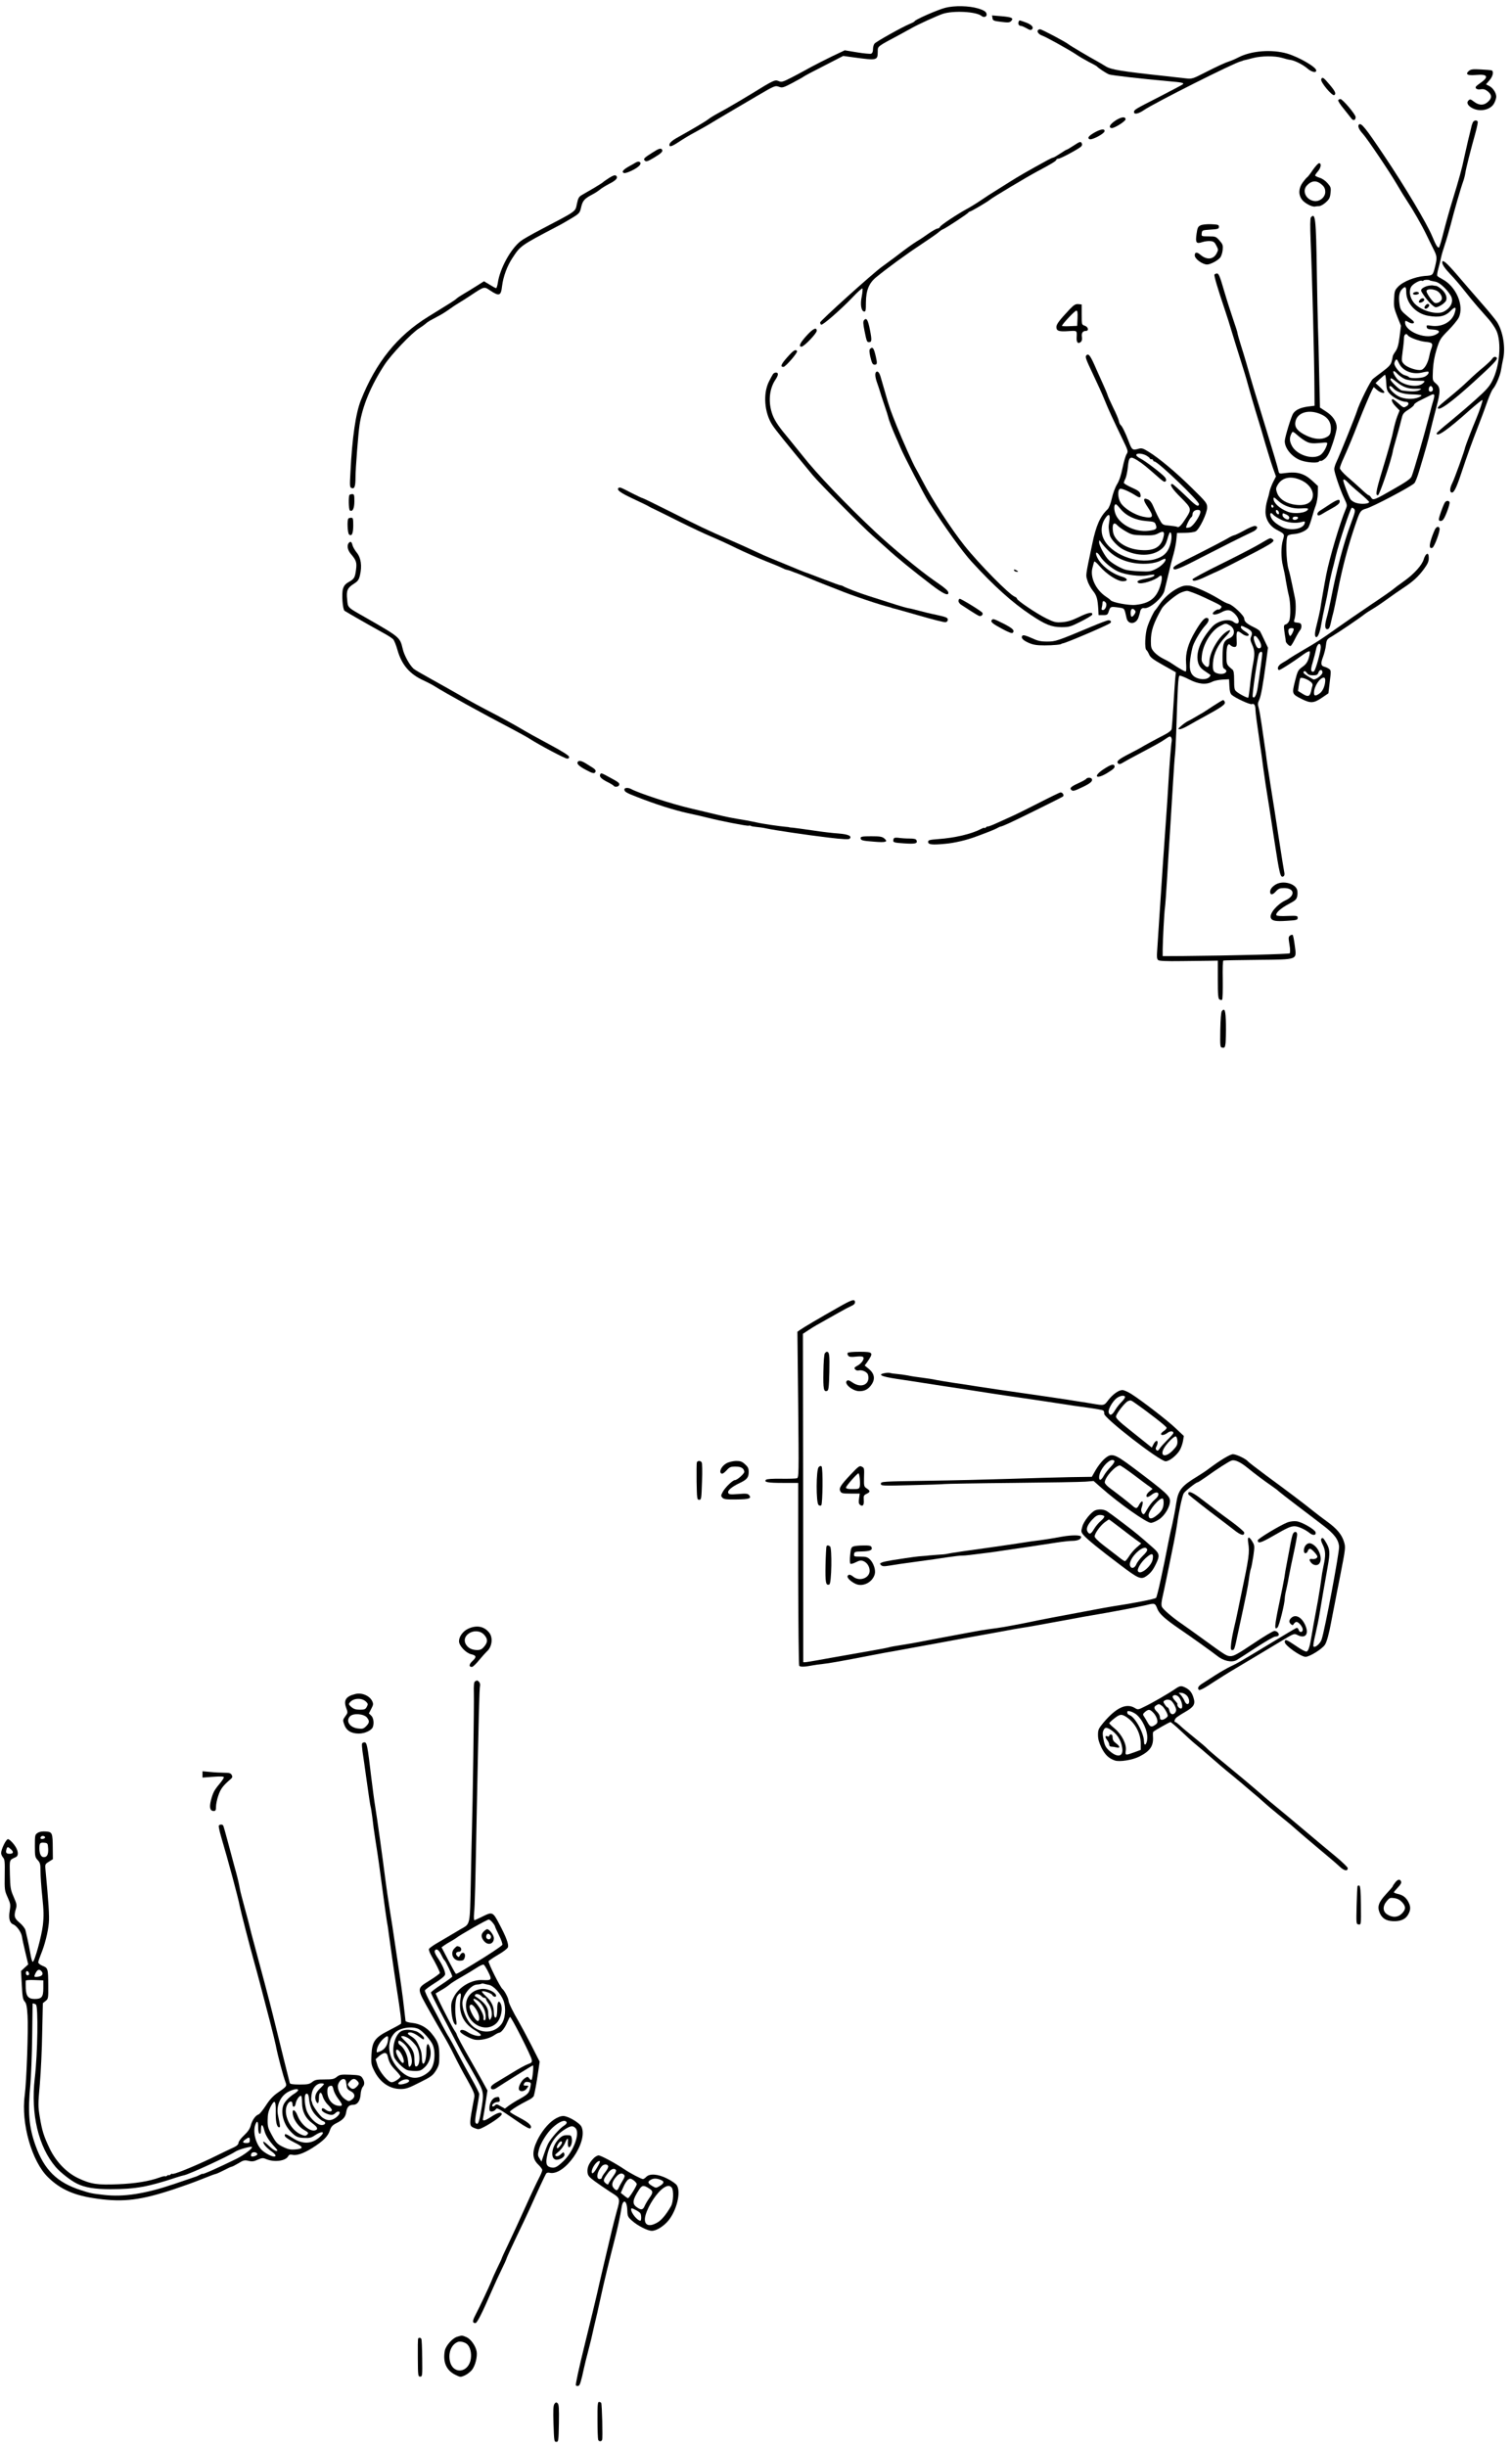 <?xml version="1.0" standalone="no"?>
<!DOCTYPE svg PUBLIC "-//W3C//DTD SVG 20010904//EN"
 "http://www.w3.org/TR/2001/REC-SVG-20010904/DTD/svg10.dtd">
<svg version="1.0" xmlns="http://www.w3.org/2000/svg"
 width="1344pt" height="2174pt" viewBox="0 0 1344 2174"
 preserveAspectRatio="xMidYMid meet">
<g transform="translate(0,2174) scale(0.1,-0.1)"
fill="#000000" stroke="none">
<path d="M8403 21671 c-67 -17 -273 -107 -273 -120 0 -3 -20 -14 -45 -24 -67
-28 -298 -157 -312 -175 -7 -9 -13 -31 -13 -49 0 -22 -6 -36 -17 -40 -9 -3
-65 2 -125 12 l-109 18 -112 -53 c-62 -30 -146 -73 -187 -95 -41 -23 -117 -64
-167 -90 -86 -44 -95 -47 -123 -35 -32 13 -42 9 -235 -110 -57 -35 -187 -112
-230 -136 -11 -6 -47 -26 -80 -44 -33 -18 -69 -41 -80 -50 -17 -15 -139 -87
-270 -160 -51 -28 -75 -50 -75 -67 0 -22 22 -15 90 30 36 24 101 63 145 86 44
24 112 62 150 86 58 35 182 108 395 233 155 91 160 93 194 81 30 -11 39 -8
121 35 50 26 95 52 101 57 6 5 87 48 180 95 l169 87 95 -13 c206 -28 211 -27
212 49 1 52 -11 43 195 153 48 26 99 54 113 62 51 29 217 105 270 123 95 31
300 20 345 -19 17 -15 45 -9 45 11 0 25 -18 38 -76 56 -81 24 -208 27 -291 6z"/>
<path d="M8822 21579 c3 -22 10 -25 76 -33 63 -8 76 -7 90 7 25 26 6 35 -86
43 l-84 7 4 -24z"/>
<path d="M9054 21545 c-7 -18 3 -35 21 -35 8 0 30 -10 50 -21 28 -17 39 -19
48 -10 19 19 -4 44 -59 63 -59 21 -53 21 -60 3z"/>
<path d="M9225 21470 c-9 -14 11 -37 38 -46 31 -10 233 -122 297 -164 30 -21
84 -52 120 -71 36 -18 67 -35 70 -39 16 -17 84 -62 108 -71 26 -9 288 -39 522
-60 127 -11 148 -15 134 -28 -5 -5 -99 -54 -209 -111 -216 -110 -225 -115
-225 -136 0 -23 39 -16 87 17 91 63 807 423 863 434 8 2 15 4 15 5 0 1 7 3 15
5 8 1 43 10 76 19 77 20 195 21 260 2 27 -8 60 -17 74 -18 40 -6 113 -43 152
-77 37 -32 78 -41 78 -17 0 30 -154 119 -258 150 -136 39 -315 26 -430 -32
-31 -16 -68 -32 -82 -36 -38 -12 -104 -42 -224 -103 -101 -52 -112 -55 -160
-50 -28 3 -116 13 -196 22 -381 41 -473 56 -520 85 -25 16 -61 36 -80 47 -61
33 -234 135 -250 148 -26 22 -240 135 -255 135 -8 0 -17 -5 -20 -10z"/>
<path d="M13058 21111 c-37 -31 -14 -44 61 -37 108 10 120 -18 32 -77 -33 -23
-39 -32 -31 -42 7 -9 23 -12 43 -8 23 3 39 -1 58 -16 40 -31 43 -59 9 -92 -37
-37 -81 -38 -127 -3 -31 24 -37 25 -50 11 -21 -20 -4 -50 41 -71 70 -33 161
-9 189 50 10 19 17 44 17 55 0 33 -29 78 -61 94 l-30 16 30 35 c32 35 41 82
19 89 -7 2 -50 6 -96 8 -68 4 -86 2 -104 -12z"/>
<path d="M11744 21035 c-9 -23 98 -151 116 -140 19 12 9 34 -42 94 -54 64 -65
71 -74 46z"/>
<path d="M11895 20850 c-3 -6 18 -39 47 -74 29 -36 60 -75 69 -87 17 -25 39
-19 39 11 0 23 -116 160 -135 160 -8 0 -17 -5 -20 -10z"/>
<path d="M9914 20668 c-49 -33 -63 -60 -34 -66 22 -4 125 60 125 78 0 27 -40
22 -91 -12z"/>
<path d="M13092 20653 c-5 -10 -12 -31 -15 -48 -4 -16 -16 -68 -28 -115 -11
-47 -26 -114 -34 -150 -17 -87 -47 -195 -101 -370 -25 -80 -61 -209 -81 -287
-19 -79 -39 -143 -43 -143 -13 0 -27 23 -59 100 -46 112 -243 443 -426 715
-169 252 -206 298 -226 278 -13 -13 1 -45 36 -83 39 -43 239 -340 300 -445 32
-55 75 -125 96 -156 50 -75 126 -207 168 -294 18 -39 47 -95 62 -126 32 -63
34 -78 18 -146 -22 -91 -20 -90 -96 -95 -85 -7 -191 -49 -235 -95 -30 -31 -33
-40 -36 -109 -4 -66 0 -84 28 -156 l33 -82 -12 -95 c-9 -73 -18 -105 -36 -132
-14 -19 -25 -39 -25 -45 0 -5 -5 -26 -10 -46 -8 -29 -26 -48 -78 -87 -37 -27
-77 -58 -89 -68 -22 -18 -123 -222 -141 -285 -12 -40 -154 -393 -182 -451 -11
-22 -20 -52 -20 -65 0 -31 55 -191 90 -263 25 -53 26 -59 13 -90 -52 -123
-144 -431 -174 -584 -13 -65 -47 -259 -54 -310 -4 -22 -16 -76 -27 -120 -21
-80 -24 -112 -13 -123 15 -15 37 32 49 109 8 46 23 122 34 169 11 47 25 117
31 155 6 39 20 106 31 150 12 44 28 107 35 140 28 115 124 408 140 423 3 3 12
-1 21 -9 13 -14 10 -27 -26 -125 -64 -170 -127 -406 -180 -679 -12 -60 -28
-132 -36 -159 -20 -70 -19 -106 4 -106 15 0 22 13 32 58 7 31 16 71 21 87 5
17 22 100 39 185 42 221 97 426 169 632 30 86 38 96 84 109 55 14 390 190 428
225 9 8 28 56 43 107 58 192 84 284 100 357 10 41 33 135 53 209 39 149 39
179 -6 216 -28 25 -28 25 -24 117 3 63 14 123 33 185 28 88 33 96 103 167 41
41 82 92 93 113 52 105 -23 280 -146 343 -21 11 -41 24 -44 29 -4 5 1 36 10
68 9 32 20 76 24 98 5 23 20 74 34 115 14 41 36 118 50 170 29 116 91 331 111
385 8 22 17 57 20 77 5 38 47 204 91 361 13 48 22 92 19 97 -10 16 -34 11 -43
-7z m-384 -1403 c2 -3 6 -4 52 -13 37 -7 98 -63 134 -121 31 -50 6 -110 -61
-145 -65 -33 -214 12 -268 83 -35 46 -43 104 -20 140 18 27 80 60 95 51 5 -3
11 -1 14 3 4 7 45 8 54 2z m-208 -105 c0 -99 87 -193 197 -211 95 -17 151 -4
197 44 42 42 54 37 37 -17 -24 -81 -114 -130 -210 -115 -39 6 -43 5 -39 -12 2
-15 13 -20 56 -22 64 -4 70 -25 15 -49 -91 -38 -263 35 -263 111 0 20 1 20 36
1 39 -20 59 -1 25 23 -13 10 -41 33 -64 53 -34 30 -41 44 -47 88 -9 67 -2 105
21 130 30 32 39 26 39 -24z m14 -384 c12 -19 100 -52 156 -58 65 -6 71 -14 50
-68 -5 -14 -12 -40 -15 -58 -12 -62 -42 -116 -71 -123 -37 -9 -125 20 -154 51
-23 25 -23 27 -12 114 7 48 12 102 12 120 0 30 21 44 34 22z m-76 -253 c34
-66 121 -99 207 -77 25 6 48 9 51 7 10 -10 -7 -33 -33 -45 -31 -15 -129 -17
-138 -4 -3 5 -18 12 -34 16 -29 6 -70 44 -90 83 -9 16 -9 27 -1 43 13 24 16
22 38 -23z m49 -135 c24 -10 65 -16 111 -16 73 0 73 0 53 -20 -46 -47 -184
-23 -235 40 -44 56 -41 91 4 43 16 -17 46 -38 67 -47z m-165 -33 c3 -60 7 -73
33 -100 33 -35 105 -70 141 -70 29 0 32 -25 5 -40 -27 -14 -24 -15 -78 32 -40
34 -49 38 -51 24 -2 -11 12 -34 33 -56 l36 -37 -20 -50 c-11 -28 -27 -86 -36
-129 -8 -44 -38 -151 -64 -239 -91 -298 -99 -335 -73 -335 15 0 121 316 134
397 0 5 12 46 25 93 24 83 36 127 55 203 7 30 19 44 58 68 28 17 50 37 50 44
0 7 26 25 58 40 31 15 70 34 85 42 37 20 44 11 29 -40 -7 -23 -26 -91 -41
-152 -45 -175 -132 -474 -153 -527 -8 -21 -46 -48 -157 -111 -175 -101 -186
-105 -203 -78 -7 12 -17 21 -22 21 -5 0 -37 26 -70 58 -34 31 -90 81 -124 110
-34 30 -62 62 -62 72 0 10 15 51 34 91 39 87 82 189 130 314 44 113 108 263
124 293 l13 23 30 -26 c36 -30 80 -36 58 -8 -8 9 -27 29 -43 43 l-29 26 39 37
c22 20 42 37 45 37 4 0 9 -31 11 -70z m91 7 c58 -46 102 -62 171 -61 57 1 58
0 31 -13 -24 -13 -76 -14 -154 -2 -19 3 -101 82 -101 97 0 18 8 15 53 -21z
m-32 -53 c29 -35 92 -57 171 -58 42 -1 80 -4 83 -8 3 -3 -9 -12 -27 -19 -48
-20 -126 -16 -175 9 -39 20 -83 64 -83 83 0 14 16 10 31 -7z m353 0 c8 -20 -1
-34 -20 -34 -8 0 -14 8 -14 18 0 33 23 44 34 16z m-753 -840 c13 -15 61 -58
107 -96 45 -38 82 -73 82 -78 0 -16 -65 -22 -108 -10 -26 6 -49 21 -59 36 -15
23 -63 149 -63 167 0 14 17 7 41 -19z"/>
<path d="M12691 19200 c-18 -4 -40 -15 -49 -23 -14 -14 -13 -19 3 -44 41 -64
98 -123 118 -123 26 0 85 39 92 62 10 29 -6 67 -41 98 -19 16 -41 30 -49 30
-7 0 -19 2 -27 4 -7 2 -28 0 -47 -4z m73 -40 c32 -12 59 -53 52 -78 -9 -27
-50 -44 -69 -29 -25 21 -67 83 -67 100 0 19 43 23 84 7z"/>
<path d="M12573 19143 c-24 -9 -13 -24 15 -21 15 2 26 8 25 13 -2 12 -23 16
-40 8z"/>
<path d="M12620 19075 c-7 -9 -10 -18 -7 -21 10 -10 47 7 47 22 0 19 -24 18
-40 -1z"/>
<path d="M12670 19025 c-19 -23 -1 -39 21 -19 10 9 16 21 13 25 -8 13 -20 11
-34 -6z"/>
<path d="M9728 20562 c-52 -30 -66 -49 -42 -59 22 -8 128 48 132 70 5 26 -34
21 -90 -11z"/>
<path d="M9541 20445 c-29 -19 -56 -35 -60 -35 -3 0 -30 -16 -58 -35 -29 -19
-56 -35 -61 -35 -5 0 -29 -11 -53 -24 -172 -94 -255 -142 -334 -192 -49 -31
-109 -68 -132 -83 -24 -14 -78 -49 -120 -78 -43 -29 -100 -64 -128 -79 -84
-45 -233 -144 -239 -159 -3 -8 -13 -15 -21 -15 -9 0 -43 -19 -77 -42 -33 -24
-81 -56 -107 -71 -46 -29 -92 -62 -204 -148 -32 -24 -81 -60 -109 -80 -86 -63
-548 -479 -548 -494 0 -7 4 -16 9 -20 13 -7 176 135 278 242 45 48 85 84 89
80 3 -3 1 -35 -6 -71 -15 -71 -5 -129 21 -134 14 -2 16 10 16 81 1 107 27 171
90 223 96 79 264 202 393 287 74 49 146 99 160 111 14 13 33 26 42 29 23 8
222 139 226 149 2 4 8 8 12 8 10 0 157 86 180 106 25 21 330 203 420 251 125
66 170 94 170 104 0 5 8 9 18 9 17 0 152 71 196 103 12 8 17 20 13 30 -9 23
-15 22 -76 -18z"/>
<path d="M5794 20381 c-71 -45 -79 -54 -60 -70 11 -9 27 -3 74 25 68 40 87 58
77 74 -10 17 -27 12 -91 -29z"/>
<path d="M5653 20297 c-11 -7 -38 -22 -60 -34 -54 -30 -71 -51 -47 -60 19 -7
112 37 138 66 23 25 0 46 -31 28z"/>
<path d="M11670 20231 c-22 -33 -45 -63 -51 -66 -6 -4 -24 -25 -40 -47 -36
-51 -39 -106 -7 -150 22 -32 89 -68 117 -63 9 2 26 4 39 4 12 1 39 16 58 34
31 28 37 42 41 84 5 45 2 53 -27 86 -18 21 -48 42 -71 48 -21 7 -39 16 -39 20
0 4 11 21 25 37 28 33 33 72 10 72 -8 0 -32 -27 -55 -59z m60 -117 c38 -26 50
-45 50 -80 0 -47 -51 -88 -99 -80 -72 11 -109 89 -65 137 36 40 76 48 114 23z"/>
<path d="M5414 20159 c-27 -18 -51 -34 -54 -38 -3 -4 -39 -26 -80 -51 -41 -24
-90 -52 -107 -62 -28 -16 -34 -28 -45 -79 -15 -72 4 -58 -328 -232 -74 -39
-152 -83 -172 -99 -89 -70 -184 -242 -203 -371 -4 -26 -11 -47 -15 -47 -5 0
-31 14 -58 31 l-50 30 -68 -43 c-38 -24 -90 -56 -116 -71 -26 -15 -53 -33 -60
-40 -13 -13 -38 -29 -254 -162 -272 -168 -462 -403 -596 -740 -46 -115 -78
-336 -93 -642 -7 -120 -6 -133 10 -139 26 -10 35 13 35 96 0 77 25 393 36 465
25 166 101 349 221 533 59 91 242 284 309 325 22 14 47 32 55 39 8 8 26 21 40
29 15 8 50 27 78 42 29 15 71 42 96 60 24 18 62 43 86 57 23 14 72 44 107 68
117 78 116 77 166 43 84 -56 99 -51 109 38 10 83 45 179 94 252 70 106 71 107
393 276 36 18 96 53 134 76 67 41 70 45 82 97 13 57 29 75 99 112 22 11 52 31
67 43 15 13 53 36 84 52 61 31 81 54 60 72 -9 8 -25 3 -62 -20z"/>
<path d="M11652 19808 c-6 -9 -7 -78 -2 -203 14 -324 33 -1069 34 -1325 l1
-145 -57 -7 c-68 -9 -112 -29 -134 -63 -17 -26 -74 -213 -74 -244 0 -66 66
-144 145 -172 58 -20 150 -25 160 -9 4 6 10 8 15 5 5 -3 23 7 40 22 23 21 40
55 66 133 20 58 36 122 36 143 -1 52 -35 103 -97 142 l-52 34 -7 298 c-3 164
-8 354 -11 423 -2 69 -7 292 -10 495 -7 466 -13 521 -53 473z m105 -1756 c48
-25 73 -65 73 -116 0 -48 -8 -65 -41 -81 -44 -23 -107 -18 -175 14 -77 36
-108 73 -100 120 14 91 131 121 243 63z m-137 -239 c26 -12 54 -14 108 -9 73
7 74 7 67 -16 -13 -42 -41 -83 -66 -95 -74 -38 -206 9 -246 87 -22 43 -23 71
-1 113 8 16 14 13 56 -24 26 -23 63 -48 82 -56z"/>
<path d="M10670 19737 c-21 -10 -27 -23 -34 -75 -11 -79 -3 -91 51 -73 21 7
54 11 72 9 28 -2 38 -10 53 -40 18 -34 18 -39 3 -68 -29 -56 -87 -62 -144 -14
-32 27 -51 25 -51 -5 0 -31 68 -81 110 -81 27 0 90 32 114 59 11 12 21 41 24
69 4 44 1 52 -28 85 -31 35 -35 37 -97 37 -64 0 -64 0 -61 28 3 26 5 27 78 32
67 4 75 7 75 25 0 18 -8 20 -70 23 -42 1 -80 -3 -95 -11z"/>
<path d="M12820 19409 c0 -21 24 -55 75 -109 29 -30 82 -91 117 -136 34 -44
88 -109 119 -145 31 -35 78 -88 104 -118 26 -30 56 -75 67 -100 46 -103 29
-314 -36 -442 -25 -51 -53 -83 -146 -166 -63 -57 -168 -146 -232 -199 -65 -52
-118 -99 -118 -104 0 -38 100 32 293 205 60 53 111 94 114 91 5 -5 -25 -94
-57 -171 -37 -87 -92 -232 -96 -248 -6 -33 -95 -280 -115 -319 -20 -40 -24
-73 -10 -82 21 -13 44 30 90 169 57 171 90 262 153 425 25 63 60 158 78 210
18 52 41 104 51 115 26 29 66 123 73 175 4 25 11 63 16 85 25 104 0 253 -55
337 -14 21 -76 97 -138 167 -62 71 -159 183 -216 250 -95 110 -131 140 -131
110z"/>
<path d="M10795 19300 c-5 -8 27 -119 95 -320 16 -47 43 -132 60 -190 17 -58
52 -168 76 -245 25 -77 56 -180 69 -230 13 -49 44 -155 68 -235 25 -80 64
-209 86 -288 23 -78 53 -174 67 -213 l26 -72 -26 -51 c-14 -28 -28 -67 -32
-86 -3 -19 -13 -55 -21 -80 -8 -25 -14 -69 -14 -97 0 -67 37 -127 100 -160 70
-37 71 -37 55 -90 -18 -59 -18 -160 0 -232 8 -31 20 -90 26 -131 7 -41 18
-100 26 -130 16 -63 18 -187 4 -225 -6 -15 -19 -29 -30 -32 -18 -5 -20 -11
-14 -57 4 -28 8 -58 10 -66 1 -8 3 -20 3 -27 1 -14 29 -43 42 -43 5 0 23 28
40 63 17 34 38 70 46 79 8 9 13 27 11 40 -2 18 -10 24 -36 26 -30 3 -33 6 -27
25 14 41 17 142 6 192 -6 27 -18 84 -26 125 -8 41 -22 102 -32 135 -21 71 -26
276 -6 296 6 6 30 13 54 14 54 4 111 30 129 58 7 12 21 51 31 87 10 36 25 85
35 110 9 25 18 74 18 109 l1 63 -51 47 c-71 65 -134 83 -241 68 -52 -7 -53 -7
-59 20 -8 37 -42 150 -107 363 -116 377 -122 397 -178 593 -11 39 -34 114 -50
164 -16 51 -29 98 -29 104 0 7 -18 62 -39 123 -21 61 -58 177 -82 259 -34 118
-46 147 -60 147 -10 0 -20 -4 -24 -10z m784 -1833 c55 -29 91 -78 91 -123 0
-75 -70 -107 -182 -84 -71 16 -121 53 -138 106 -10 29 -9 39 7 66 41 71 127
84 222 35z m-217 -177 c51 -47 131 -73 206 -67 44 3 62 1 59 -7 -11 -33 -120
-47 -182 -22 -71 28 -125 78 -125 115 0 16 6 14 42 -19z m-42 -51 c0 -5 -4 -9
-10 -9 -5 0 -10 7 -10 16 0 8 5 12 10 9 6 -3 10 -10 10 -16z m48 -53 c3 -12
-1 -17 -10 -14 -7 3 -15 13 -16 22 -3 12 1 17 10 14 7 -3 15 -13 16 -22z m-49
-20 c7 -8 35 -27 64 -41 54 -29 134 -38 190 -22 24 6 28 5 25 -9 -10 -55 -128
-75 -203 -36 -49 26 -79 51 -94 79 -20 39 -7 60 18 29z m116 2 c24 -11 32 -28
19 -41 -11 -11 -54 16 -54 35 0 21 1 22 35 6z m103 -30 c-7 -20 -48 -23 -48
-4 0 11 9 16 26 16 16 0 24 -5 22 -12z m-38 -988 c0 -16 -23 -60 -31 -60 -12
0 -22 46 -14 59 8 14 45 14 45 1z"/>
<path d="M9509 18993 c-90 -96 -119 -133 -119 -158 0 -35 22 -43 106 -37 81 5
77 8 74 -59 -2 -42 13 -57 36 -38 11 9 14 23 11 45 -6 34 7 54 35 54 29 0 22
35 -9 46 -28 9 -28 10 -28 99 l0 90 -30 3 c-25 2 -38 -6 -76 -45z m69 -80 l-3
-68 -67 -3 c-38 -2 -68 0 -68 3 0 14 114 135 127 135 11 0 13 -16 11 -67z"/>
<path d="M7680 18895 c-9 -11 -8 -33 5 -97 19 -93 21 -98 40 -98 24 0 26 17 8
109 -18 91 -31 112 -53 86z"/>
<path d="M7168 18756 c-58 -64 -72 -96 -43 -96 22 0 135 118 135 141 0 36 -35
19 -92 -45z"/>
<path d="M7733 18639 c-7 -7 -6 -26 2 -64 15 -63 21 -75 40 -75 22 0 24 12 10
72 -18 78 -28 91 -52 67z"/>
<path d="M6997 18565 c-54 -61 -64 -85 -33 -85 18 0 129 128 121 140 -13 20
-31 9 -88 -55z"/>
<path d="M9657 18583 c-13 -13 -6 -32 59 -169 36 -76 81 -174 99 -219 39 -97
78 -180 156 -342 58 -120 59 -123 43 -148 -9 -14 -25 -69 -36 -123 -13 -64
-29 -113 -49 -145 -16 -26 -37 -82 -46 -125 -11 -48 -25 -84 -38 -97 -66 -63
-102 -143 -136 -307 -62 -295 -59 -275 -43 -326 7 -26 29 -66 48 -90 35 -43
43 -72 49 -172 l2 -45 40 0 c37 0 41 3 51 35 14 41 16 42 84 33 58 -9 53 -2
74 -95 14 -61 85 -56 106 7 7 20 13 42 14 48 3 23 18 38 34 34 47 -10 164 88
182 153 5 19 20 82 34 140 13 58 34 141 47 185 12 44 24 105 26 135 l5 55 71
1 c40 0 82 6 95 13 33 17 102 161 102 211 0 39 -6 47 -132 171 -139 138 -299
272 -391 327 -51 31 -59 33 -93 23 -47 -13 -54 -7 -82 69 -26 70 -59 137 -71
144 -5 4 -13 20 -16 37 -4 17 -26 70 -50 117 -23 48 -46 98 -50 112 -4 14 -20
52 -35 85 -15 33 -44 98 -65 145 -52 120 -68 143 -88 123z m532 -890 c17 -10
31 -21 31 -25 0 -5 7 -8 15 -8 8 0 15 -4 15 -10 0 -5 5 -10 11 -10 32 0 401
-355 397 -380 -6 -29 -28 -14 -127 83 -56 53 -105 97 -111 97 -29 0 -1 -44 76
-120 96 -96 98 -103 47 -182 -39 -62 -64 -88 -77 -80 -6 4 -38 9 -70 12 -53 4
-62 8 -78 35 -22 37 -41 77 -67 137 -12 30 -29 52 -46 60 -45 20 -47 -3 -4
-66 60 -89 52 -106 -43 -86 -73 16 -167 74 -196 122 -27 43 -30 116 -6 125 15
6 86 -25 146 -64 32 -20 43 -14 34 20 -4 18 -23 32 -76 55 -38 17 -70 36 -70
42 0 6 6 23 14 38 7 15 17 59 21 99 9 97 20 104 87 62 48 -31 74 -52 191 -155
21 -19 42 -34 47 -34 19 0 21 22 3 42 -31 35 -176 145 -216 164 -20 10 -37 24
-37 31 0 19 53 16 89 -4z m-228 -476 c51 -61 131 -98 226 -106 73 -6 78 -8 87
-34 13 -36 3 -45 -66 -53 -127 -15 -270 63 -297 163 -11 39 -7 73 8 73 4 0 23
-19 42 -43z m709 -25 c0 -32 -63 -126 -92 -136 -15 -5 -30 -7 -34 -4 -6 7 31
84 46 93 5 3 10 14 10 24 0 24 20 41 47 41 15 0 23 -6 23 -18z m-810 -87 c-8
-47 -7 -60 5 -120 8 -35 70 -102 119 -127 124 -64 260 -62 340 4 28 23 40 44
53 89 9 32 19 59 23 59 18 0 18 -63 -1 -118 -22 -66 -60 -100 -135 -121 -162
-45 -394 48 -455 184 -30 66 -19 141 29 198 23 26 31 8 22 -48z m75 -35 c10
-11 44 -35 74 -52 50 -29 64 -32 152 -34 80 -2 104 1 134 17 44 24 58 17 49
-24 -20 -96 -80 -133 -204 -124 -128 8 -236 80 -247 165 -9 69 8 90 42 52z
m-80 -225 c83 -82 217 -124 358 -112 43 4 82 14 104 27 20 11 38 18 41 15 14
-14 -30 -62 -78 -87 -50 -26 -60 -28 -149 -24 -53 2 -111 9 -129 15 -42 13
-114 54 -145 84 -34 31 -87 129 -87 158 1 24 1 24 22 -6 12 -16 40 -48 63 -70z
m-75 -49 c27 -45 106 -111 162 -135 66 -29 192 -45 258 -33 30 6 57 8 59 6 11
-11 -20 -25 -74 -35 -66 -12 -88 -25 -66 -38 24 -15 146 22 183 56 30 27 34
-11 10 -86 -34 -106 -95 -152 -217 -165 -60 -7 -211 22 -224 42 -3 5 -23 20
-43 33 -87 59 -139 169 -118 251 6 24 13 49 15 56 3 9 22 -6 49 -38 59 -69
156 -133 205 -134 51 -1 48 25 -4 40 -104 30 -206 115 -230 192 -10 34 11 27
35 -12z m49 -410 c15 -18 -3 -66 -25 -66 -12 0 -15 6 -10 23 3 12 6 30 6 40 0
20 13 22 29 3z m259 -69 c9 -10 7 -19 -4 -35 -22 -32 -34 -27 -34 13 0 37 18
47 38 22z"/>
<path d="M13263 18551 c-7 -11 -41 -43 -75 -72 -35 -28 -95 -81 -133 -118 -68
-64 -92 -85 -217 -188 -32 -26 -58 -51 -58 -55 0 -40 121 47 324 232 164 149
209 196 201 210 -10 16 -29 12 -42 -9z"/>
<path d="M7787 18434 c-11 -12 -8 -46 9 -94 9 -25 20 -58 25 -75 4 -16 22 -70
39 -120 17 -49 33 -100 36 -113 5 -25 35 -102 63 -166 11 -23 31 -70 46 -105
28 -68 212 -422 250 -481 139 -218 299 -441 383 -532 198 -216 363 -364 523
-470 131 -88 185 -109 273 -110 69 0 80 3 172 49 54 27 100 55 102 61 9 28
-34 21 -115 -19 -66 -32 -103 -43 -151 -47 -57 -4 -70 -1 -140 33 -84 41 -262
160 -262 176 0 5 -9 13 -19 17 -49 18 -315 288 -447 453 -118 148 -288 409
-373 574 -29 55 -57 107 -62 115 -22 36 -116 246 -166 370 -59 147 -67 168
-107 310 -15 52 -33 113 -39 134 -12 39 -26 53 -40 40z"/>
<path d="M6872 18418 c-5 -7 -22 -38 -37 -68 -54 -108 -41 -278 31 -387 30
-46 103 -136 359 -446 62 -74 441 -457 530 -535 28 -25 86 -77 131 -117 86
-79 223 -191 396 -323 101 -77 148 -99 148 -69 0 18 -28 42 -130 112 -124 86
-368 288 -520 430 -260 244 -523 519 -645 675 -33 41 -86 107 -119 147 -88
104 -127 160 -148 215 -41 108 -32 228 23 312 30 44 31 66 5 66 -8 0 -18 -6
-24 -12z"/>
<path d="M5497 17404 c-17 -17 18 -43 132 -96 69 -32 133 -63 141 -69 8 -5 30
-16 48 -24 18 -9 119 -58 224 -111 105 -52 228 -110 274 -129 46 -19 150 -66
231 -106 81 -39 200 -91 263 -116 63 -25 127 -51 142 -59 15 -8 35 -16 45 -17
10 -2 31 -9 46 -15 16 -7 30 -12 32 -12 3 0 46 -18 97 -39 51 -22 125 -51 163
-66 39 -15 93 -36 120 -47 113 -47 380 -136 455 -153 8 -2 15 -4 15 -5 0 -1 7
-3 16 -5 9 -1 112 -31 229 -64 117 -34 223 -61 234 -59 13 2 21 10 21 23 0 17
-14 23 -100 42 -55 11 -127 29 -160 38 -33 9 -73 19 -88 21 -15 2 -85 22 -155
45 -70 22 -163 52 -207 66 -84 27 -188 67 -217 83 -10 6 -22 10 -28 10 -5 0
-67 22 -137 49 -156 60 -165 63 -178 67 -5 1 -71 28 -145 59 -74 31 -151 62
-170 70 -19 7 -78 33 -130 58 -52 24 -153 70 -225 101 -212 93 -258 115 -522
248 -139 70 -253 125 -253 123 0 -2 -43 18 -96 45 -98 51 -106 54 -117 44z"/>
<path d="M3107 17343 c-11 -11 -8 -131 3 -138 24 -15 40 17 40 81 0 55 -2 64
-18 64 -10 0 -22 -3 -25 -7z"/>
<path d="M11824 17262 c-32 -22 -71 -46 -86 -56 -16 -9 -28 -23 -28 -31 0 -19
14 -19 43 -1 12 8 51 30 87 50 43 23 66 42 68 55 5 31 -17 26 -84 -17z"/>
<path d="M12841 17272 c-18 -35 -51 -127 -51 -145 0 -13 6 -17 21 -15 15 2 28
22 50 78 16 41 27 81 24 88 -7 18 -33 15 -44 -6z"/>
<path d="M3097 17133 c-13 -12 -8 -130 6 -142 24 -19 37 9 37 81 0 59 -2 68
-18 68 -10 0 -22 -3 -25 -7z"/>
<path d="M11063 17029 c-40 -22 -81 -42 -91 -44 -10 -1 -40 -16 -68 -33 -28
-16 -131 -70 -230 -120 -223 -112 -244 -124 -244 -139 0 -28 50 -9 248 94 183
94 356 181 462 231 38 19 47 46 15 49 -11 1 -53 -16 -92 -38z"/>
<path d="M12761 17046 c-6 -7 -22 -45 -35 -83 -24 -70 -22 -101 6 -90 18 6 72
153 64 173 -7 18 -20 18 -35 0z"/>
<path d="M11195 16906 c-49 -29 -204 -109 -342 -177 -139 -68 -253 -130 -253
-136 0 -23 39 -14 125 27 47 22 87 40 90 41 2 0 62 29 132 65 374 191 395 204
362 225 -19 12 -13 14 -114 -45z"/>
<path d="M3102 16918 c-21 -21 -13 -66 17 -100 47 -55 54 -75 46 -137 -9 -72
-16 -85 -65 -112 -30 -17 -43 -33 -51 -60 -14 -43 -3 -185 14 -196 22 -15 264
-153 338 -193 43 -23 85 -50 94 -60 9 -10 27 -54 39 -98 37 -129 109 -213 232
-268 32 -15 75 -37 94 -49 101 -64 415 -237 720 -397 52 -28 111 -60 130 -73
84 -54 312 -175 331 -175 14 0 19 5 17 17 -2 11 -64 50 -163 103 -158 85 -178
96 -305 170 -36 21 -108 60 -160 88 -179 93 -245 129 -340 184 -52 30 -162 92
-245 138 -82 45 -158 89 -168 98 -36 32 -84 119 -97 176 -25 105 -24 104 -335
282 -160 91 -152 83 -159 157 -9 79 2 104 59 140 37 24 45 35 55 78 19 80 9
152 -28 198 -17 21 -34 50 -38 65 -8 32 -17 39 -32 24z"/>
<path d="M12672 16808 c-5 -7 -13 -24 -17 -38 -15 -51 -85 -129 -172 -191 -48
-34 -92 -67 -98 -73 -5 -6 -95 -69 -200 -139 -104 -70 -237 -162 -295 -203
-140 -100 -187 -131 -305 -199 -55 -32 -111 -66 -125 -76 -14 -11 -42 -28 -62
-39 -35 -19 -51 -51 -30 -63 7 -5 130 74 221 141 25 18 48 29 52 25 5 -5 1
-31 -7 -58 -12 -38 -25 -57 -57 -80 -39 -28 -43 -36 -66 -127 -28 -114 -28
-114 61 -159 78 -39 106 -37 177 11 l59 40 12 102 c12 96 12 102 -6 115 -11 8
-29 16 -41 19 -32 8 -35 29 -13 87 11 29 23 76 26 104 6 50 9 54 53 79 56 33
258 170 286 194 11 9 43 30 70 46 28 16 86 55 130 87 44 32 109 77 145 101 90
59 136 101 187 170 33 45 43 67 43 97 0 40 -10 49 -28 27z m-932 -820 c-1 -40
-44 -196 -59 -211 -8 -8 -14 -8 -22 0 -8 8 -5 31 11 84 12 41 24 88 27 104 10
58 43 76 43 23z m15 -223 c0 -22 -62 -68 -81 -61 -7 3 -31 17 -54 31 -31 20
-39 30 -31 38 8 8 15 5 27 -11 11 -16 25 -22 55 -22 33 0 41 4 49 26 11 29 35
28 35 -1z m-112 -77 c21 -15 27 -26 23 -42 -4 -11 -9 -33 -12 -48 -11 -47 -28
-52 -74 -23 l-42 26 7 52 c4 29 10 56 12 60 7 12 52 -1 86 -25z m137 10 c0
-47 -21 -98 -49 -118 -38 -27 -51 -25 -51 5 0 55 51 134 88 135 6 0 12 -10 12
-22z"/>
<path d="M9015 16670 c3 -5 14 -10 23 -10 15 0 15 2 2 10 -20 13 -33 13 -25 0z"/>
<path d="M10475 16517 c-64 -31 -126 -86 -167 -145 -17 -26 -35 -49 -38 -52
-12 -9 -52 -91 -71 -149 -21 -59 -26 -195 -9 -206 6 -4 16 -21 24 -39 11 -27
35 -45 126 -96 l112 -63 -6 -61 c-3 -34 -10 -142 -16 -241 -6 -99 -13 -190
-15 -201 -3 -14 -25 -32 -62 -51 -89 -46 -197 -105 -208 -113 -5 -4 -51 -28
-101 -54 -102 -52 -124 -70 -105 -89 9 -9 20 -7 49 11 20 12 80 45 132 72 159
84 200 107 242 136 33 23 41 25 48 13 5 -7 7 -23 5 -34 -6 -31 -21 -222 -30
-385 -3 -58 -12 -195 -20 -305 -16 -214 -36 -515 -61 -895 -8 -129 -17 -260
-19 -291 -3 -41 -1 -60 10 -69 10 -8 69 -11 207 -9 106 1 222 3 258 3 l65 1 0
-168 c0 -135 3 -170 15 -177 8 -5 18 -6 23 -3 5 3 7 82 6 176 -2 104 0 172 6
173 6 2 144 4 308 6 362 4 343 -3 326 128 -6 47 -14 88 -18 93 -4 4 -15 1 -24
-5 -15 -12 -15 -21 -5 -81 7 -40 7 -71 2 -77 -8 -7 -501 -20 -944 -24 l-185
-1 0 60 c1 86 14 334 20 370 3 16 12 140 20 275 8 135 19 315 25 400 5 85 14
232 20 325 17 278 20 318 25 365 3 25 7 108 10 185 13 414 18 507 30 512 7 2
46 -13 86 -34 82 -42 149 -49 205 -20 17 9 57 17 90 19 l59 3 3 -61 c2 -43 8
-66 20 -77 33 -29 163 -89 179 -83 21 9 33 -10 33 -54 0 -19 14 -127 31 -240
17 -113 34 -239 39 -280 10 -76 27 -189 55 -360 8 -52 26 -169 40 -261 50
-325 56 -352 85 -334 7 4 10 19 6 34 -6 32 -20 116 -46 286 -11 72 -29 189
-40 260 -11 72 -27 171 -35 220 -7 50 -17 108 -20 130 -4 22 -11 69 -16 105
-4 36 -12 94 -18 130 -5 36 -17 117 -26 180 -9 63 -21 132 -27 152 -9 29 -8
43 5 70 16 34 33 131 62 343 l16 120 -31 65 c-17 36 -34 72 -39 80 -4 8 -30
26 -57 38 -62 30 -84 50 -84 76 0 26 -101 122 -138 131 -15 3 -52 22 -82 41
-94 58 -223 116 -270 121 -34 3 -58 -2 -95 -20z m227 -84 c166 -78 165 -77
149 -97 -7 -9 -17 -14 -21 -11 -9 5 -50 -23 -50 -36 0 -15 38 -10 77 11 53 28
80 25 119 -14 53 -53 43 -113 -12 -71 -43 33 -144 9 -192 -47 -104 -117 -147
-232 -121 -319 10 -30 24 -48 58 -71 25 -17 48 -33 50 -34 2 -2 -1 -10 -8 -18
-19 -22 -68 -27 -111 -10 -56 23 -73 69 -60 167 5 41 16 93 23 116 19 54 74
144 114 187 32 34 35 64 7 64 -20 0 -51 -37 -100 -120 -63 -106 -88 -194 -81
-281 3 -38 2 -71 -2 -74 -7 -4 -52 21 -131 74 -14 10 -46 27 -72 40 -26 12
-61 38 -78 57 -27 31 -30 42 -30 98 0 91 22 157 97 290 17 30 107 107 156 134
23 12 54 22 69 22 15 0 83 -26 150 -57z m227 -248 c52 -27 52 -94 0 -115 -51
-21 -61 -48 -62 -161 -1 -85 2 -103 16 -111 42 -23 3 -55 -53 -43 -44 10 -53
27 -48 97 6 81 43 159 109 228 51 53 58 76 15 50 -74 -46 -156 -189 -156 -270
0 -51 -17 -60 -48 -25 -21 25 -24 36 -19 79 10 103 84 223 160 263 51 27 51
27 86 8z m152 -25 c47 -24 56 -42 40 -76 -9 -21 -8 -34 9 -71 24 -54 25 -85 5
-189 -8 -44 -19 -123 -24 -178 -6 -54 -12 -101 -16 -104 -6 -6 -80 32 -107 56
-15 12 -18 31 -18 98 0 64 -4 86 -16 96 -51 42 -52 44 -52 118 -1 41 4 82 9
92 10 18 12 19 29 3 10 -9 27 -15 37 -13 16 3 18 12 15 71 -3 74 4 81 48 47
27 -21 60 -26 60 -10 0 6 -16 20 -35 31 -19 12 -35 27 -35 35 0 18 3 18 51 -6z
m108 -104 c27 -42 28 -76 2 -76 -13 0 -24 14 -35 45 -27 68 -3 90 33 31z m31
-123 c0 -18 -23 -190 -41 -305 -10 -65 -30 -101 -44 -78 -7 12 43 357 56 383
12 22 29 22 29 0z"/>
<path d="M8520 16400 c0 -11 12 -27 28 -36 15 -10 52 -33 82 -53 30 -20 63
-39 72 -43 19 -8 40 12 30 28 -9 15 -187 124 -201 124 -6 0 -11 -9 -11 -20z"/>
<path d="M8814 16229 c-9 -16 10 -31 99 -79 55 -29 82 -39 89 -32 20 20 0 40
-81 81 -87 44 -96 47 -107 30z"/>
<path d="M9705 16174 c-312 -131 -322 -134 -398 -134 -58 0 -83 6 -139 32 -46
21 -72 28 -79 21 -18 -18 2 -41 54 -64 41 -18 71 -23 142 -23 76 0 150 7 150
14 0 1 7 3 16 5 34 6 391 159 416 178 16 12 7 27 -15 26 -9 0 -75 -25 -147
-55z"/>
<path d="M10781 15466 c-45 -30 -87 -57 -94 -61 -7 -3 -30 -17 -52 -30 -22
-13 -53 -31 -70 -39 -16 -7 -46 -28 -65 -45 -29 -25 -32 -30 -15 -30 11 -1 47
15 80 34 33 19 89 51 125 70 171 93 205 117 197 138 -3 9 -10 17 -15 17 -5 0
-45 -24 -91 -54z"/>
<path d="M5135 14970 c-10 -16 11 -37 73 -70 63 -34 77 -36 86 -15 3 9 -5 21
-22 32 -15 9 -44 27 -64 40 -41 25 -63 29 -73 13z"/>
<path d="M9813 14908 c-101 -65 -73 -98 29 -36 57 35 69 47 65 63 -7 20 -33
13 -94 -27z"/>
<path d="M5336 14861 c-12 -19 7 -40 60 -67 31 -15 57 -32 60 -36 8 -13 41 -9
47 6 7 18 -1 25 -85 70 -74 40 -74 40 -82 27z"/>
<path d="M9656 14821 c-3 -5 -27 -19 -53 -31 -79 -36 -96 -49 -83 -65 15 -18
26 -15 109 25 68 33 87 52 75 71 -7 12 -41 12 -48 0z"/>
<path d="M5550 14726 c0 -20 16 -30 115 -68 163 -64 328 -116 450 -143 66 -14
145 -32 175 -40 109 -28 353 -76 365 -71 7 2 16 2 19 -2 4 -3 26 -7 49 -9 23
-2 62 -7 87 -13 68 -15 363 -59 558 -82 124 -15 177 -17 184 -10 24 24 -11 40
-100 47 -48 3 -150 15 -227 27 -77 11 -156 22 -175 24 -19 1 -35 3 -35 4 0 1
-13 3 -30 4 -57 5 -210 27 -255 38 -25 5 -67 14 -95 19 -139 23 -178 31 -270
53 -55 13 -161 39 -235 56 -169 40 -453 133 -522 171 -26 13 -58 11 -58 -5z"/>
<path d="M9235 14607 c-99 -51 -209 -105 -245 -121 -36 -16 -98 -44 -137 -62
-40 -18 -73 -30 -73 -27 0 3 -7 0 -15 -7 -8 -7 -15 -10 -15 -6 0 4 -12 0 -27
-8 -89 -46 -233 -80 -385 -91 -77 -6 -88 -9 -88 -25 0 -24 35 -28 150 -17 83
7 193 33 275 64 22 8 68 25 101 38 34 13 73 29 85 36 13 7 26 14 29 14 24 4
89 34 300 138 135 66 251 125 258 130 14 11 -2 37 -22 37 -6 -1 -92 -42 -191
-93z"/>
<path d="M7650 14295 c0 -21 13 -25 119 -33 105 -9 128 -2 92 28 -19 17 -38
20 -117 20 -78 0 -94 -3 -94 -15z"/>
<path d="M7948 14294 c-5 -4 -8 -15 -8 -24 0 -14 15 -18 97 -23 99 -7 121 -1
110 27 -5 12 -21 16 -64 16 -32 0 -74 3 -93 6 -19 3 -38 2 -42 -2z"/>
<path d="M11346 13885 c-34 -18 -55 -43 -56 -67 0 -31 22 -31 50 1 24 26 36
31 74 31 94 0 102 -68 13 -109 -75 -35 -145 -118 -131 -156 11 -27 43 -33 144
-26 86 5 95 8 95 26 0 19 -6 20 -91 17 -56 -3 -94 0 -98 6 -11 18 37 62 109
100 61 32 70 41 76 71 4 19 3 45 -2 58 -20 54 -121 80 -183 48z"/>
<path d="M10861 12757 c-7 -9 -12 -69 -14 -168 -2 -151 -2 -154 20 -157 19 -3
22 3 27 40 2 24 4 99 3 167 -2 124 -10 149 -36 118z"/>
<path d="M7445 10121 c-161 -91 -305 -176 -334 -197 l-23 -16 7 -648 c6 -622
6 -648 -12 -654 -10 -3 -73 -5 -140 -4 -78 1 -127 -2 -134 -9 -21 -21 15 -28
151 -28 l135 0 0 -805 c1 -443 5 -811 9 -819 8 -13 49 -11 126 4 14 3 50 8 80
11 53 5 178 27 455 81 72 14 153 29 180 33 66 12 248 45 355 65 232 43 304 56
410 75 63 11 160 29 215 39 55 11 120 22 145 26 45 6 195 33 445 79 72 14 162
30 200 36 156 26 404 73 472 89 79 20 80 19 102 -36 17 -43 73 -92 199 -178
92 -62 297 -209 329 -235 57 -47 129 -63 174 -40 11 6 88 56 171 110 84 55
162 100 174 100 13 0 26 5 29 10 10 15 -14 40 -37 40 -11 0 -95 -50 -187 -112
-133 -89 -173 -112 -201 -112 -37 0 -39 1 -270 169 -63 46 -137 98 -164 117
-84 57 -167 129 -178 152 -7 17 -5 46 11 112 11 49 31 145 45 214 14 69 36
179 50 245 13 66 27 145 31 175 9 76 43 238 56 261 10 19 110 99 124 99 4 0
37 21 74 47 101 73 206 140 229 147 28 9 77 -13 141 -65 70 -57 148 -115 212
-159 28 -19 58 -42 67 -51 10 -9 82 -65 162 -126 80 -60 183 -139 230 -175 99
-75 137 -125 143 -188 4 -45 -126 -739 -155 -825 -12 -38 -59 -78 -73 -63 -4
4 4 53 18 110 13 57 30 137 36 178 16 97 44 263 72 417 24 133 22 162 -22 232
-15 25 -23 31 -32 22 -8 -8 -5 -23 11 -56 26 -54 27 -95 6 -190 -8 -38 -17
-92 -20 -120 -3 -27 -16 -111 -29 -185 -43 -233 -45 -243 -56 -310 -16 -98
-28 -137 -44 -143 -8 -4 -50 18 -94 49 -87 59 -101 64 -101 35 0 -30 143 -131
185 -131 36 0 147 69 172 107 17 26 37 99 58 214 9 46 22 116 30 154 7 39 27
140 44 225 53 272 53 271 37 323 -19 63 -63 116 -149 178 -40 29 -98 73 -129
98 -74 60 -226 175 -413 312 -82 61 -155 117 -161 124 -17 23 -105 65 -134 65
-26 0 -114 -53 -215 -129 -22 -17 -67 -47 -100 -67 -145 -88 -172 -122 -190
-242 -7 -48 -22 -127 -33 -177 -12 -49 -26 -115 -32 -145 -51 -265 -104 -507
-114 -516 -10 -11 -206 -49 -381 -75 -33 -5 -132 -23 -220 -40 -88 -16 -232
-44 -320 -60 -88 -17 -180 -35 -205 -41 -61 -13 -247 -48 -290 -53 -19 -3 -55
-7 -80 -11 -25 -3 -103 -16 -175 -30 -173 -32 -389 -73 -445 -84 -25 -5 -90
-16 -145 -25 -55 -8 -107 -18 -115 -21 -8 -3 -76 -16 -150 -29 -74 -13 -225
-40 -335 -59 -296 -53 -275 -50 -275 -35 0 8 0 665 -1 1462 l-2 1447 49 32
c27 18 58 37 69 43 50 28 121 68 197 111 45 26 97 53 115 61 22 9 33 20 33 33
0 33 -28 24 -155 -49z"/>
<path d="M7332 9717 c-6 -7 -12 -77 -13 -165 -3 -155 3 -181 34 -169 12 4 16
37 19 169 3 152 0 177 -23 178 -4 0 -11 -6 -17 -13z"/>
<path d="M7535 9720 c-4 -6 -1 -17 5 -25 9 -11 26 -13 70 -8 39 4 60 2 64 -6
11 -17 -19 -58 -55 -76 -25 -14 -28 -19 -18 -31 7 -9 21 -13 31 -10 32 8 78
-14 84 -40 21 -83 -59 -122 -138 -67 -30 20 -41 24 -51 14 -26 -26 53 -91 112
-91 48 0 81 18 109 60 33 49 25 95 -24 137 l-38 31 20 27 c62 89 58 95 -66 95
-58 0 -101 -4 -105 -10z"/>
<path d="M7880 9543 c-89 -13 -55 -32 92 -54 68 -10 168 -25 223 -34 55 -8
143 -22 195 -30 52 -8 156 -24 230 -35 212 -33 251 -39 320 -49 172 -25 424
-62 505 -75 50 -8 149 -23 220 -32 72 -10 135 -21 142 -26 6 -5 10 -18 8 -28
-7 -35 494 -423 546 -423 33 0 100 53 127 101 12 21 24 58 28 81 l7 43 -71 67
c-74 71 -299 244 -394 305 -31 20 -68 36 -81 36 -33 0 -85 -37 -126 -90 -37
-49 -36 -49 -141 -31 -36 6 -81 14 -100 16 -19 3 -75 12 -125 20 -49 8 -218
32 -375 55 -157 22 -341 49 -410 60 -69 11 -172 27 -230 35 -58 9 -125 20
-150 25 -25 6 -81 14 -125 20 -44 5 -102 14 -128 20 -27 5 -70 11 -96 13 -26
2 -52 6 -57 8 -5 3 -20 3 -34 2z m2120 -216 c0 -7 -14 -26 -31 -43 -17 -16
-42 -48 -56 -71 -27 -47 -48 -55 -58 -23 -8 26 34 100 72 129 32 23 73 28 73
8z m86 -50 c125 -87 284 -211 284 -222 0 -7 -11 -20 -25 -29 -14 -9 -25 -21
-25 -26 0 -16 30 -11 57 9 24 19 53 19 53 -1 0 -5 -24 -33 -53 -61 -29 -29
-60 -63 -69 -77 -12 -19 -19 -22 -28 -14 -9 9 -9 17 -1 32 15 28 14 55 -1 50
-7 -3 -19 -17 -26 -32 l-14 -27 -41 33 c-23 19 -95 76 -159 127 -85 67 -118
99 -118 115 0 24 80 127 107 138 25 9 24 9 59 -15z m380 -342 c1 -31 -6 -45
-41 -81 -62 -65 -117 -55 -81 15 23 43 92 114 108 109 7 -3 13 -21 14 -43z"/>
<path d="M9811 8773 c-22 -21 -55 -64 -73 -96 l-33 -58 -200 -3 c-110 -2 -348
-9 -530 -15 -181 -6 -513 -14 -737 -17 -397 -6 -408 -7 -408 -26 0 -19 6 -20
268 -13 147 3 281 8 297 10 17 2 289 7 605 10 316 3 608 8 648 11 l73 6 67
-59 c153 -136 404 -313 442 -313 15 0 47 14 73 31 51 34 97 111 97 164 0 44
-37 77 -324 293 -177 132 -196 137 -265 75z m95 -14 c3 -6 -12 -30 -34 -52
-22 -23 -49 -57 -59 -76 -24 -44 -43 -51 -43 -16 0 73 108 188 136 144z m170
-121 c61 -46 123 -93 140 -104 l29 -22 -27 -22 c-28 -22 -37 -50 -17 -50 6 0
22 9 36 20 58 45 86 5 29 -42 -21 -17 -51 -55 -68 -86 -29 -51 -32 -53 -45
-36 -8 11 -11 28 -8 39 15 47 17 65 6 65 -6 0 -17 -13 -26 -30 -19 -37 -26
-37 -67 -1 -35 30 -113 91 -190 148 -27 19 -48 43 -48 52 0 45 95 151 135 151
6 0 61 -37 121 -82z m267 -256 c-2 -47 -22 -78 -74 -115 -37 -27 -59 -22 -59
12 0 42 98 157 125 147 6 -2 9 -22 8 -44z"/>
<path d="M6194 8747 c-2 -7 -3 -85 -2 -172 3 -152 4 -160 23 -160 19 0 20 8
25 160 4 91 2 165 -3 173 -12 16 -36 16 -43 -1z"/>
<path d="M6459 8740 c-43 -22 -71 -76 -48 -91 10 -6 23 2 46 26 28 31 38 35
81 35 49 0 74 -14 78 -46 2 -16 -63 -74 -83 -74 -20 0 -87 -65 -108 -104 -18
-34 -18 -37 -3 -53 14 -14 36 -16 124 -15 113 1 137 9 113 38 -12 14 -26 16
-97 10 -72 -5 -83 -4 -89 11 -8 20 31 53 102 87 64 30 80 49 80 98 0 33 -7 46
-33 69 -26 24 -41 29 -80 29 -26 -1 -63 -9 -83 -20z"/>
<path d="M7277 8705 c-23 -22 -24 -317 -1 -336 9 -7 18 -8 24 -3 13 13 16 332
3 345 -7 7 -15 5 -26 -6z"/>
<path d="M7562 8640 c-92 -98 -107 -122 -92 -150 9 -17 21 -20 91 -20 l81 0
-6 -43 c-5 -33 -3 -47 8 -56 24 -20 38 -3 34 42 -3 37 0 43 25 55 34 16 34 27
1 48 -24 16 -25 22 -24 88 3 95 3 94 -21 106 -18 10 -29 2 -97 -70z m80 -34
c3 -25 3 -56 1 -70 -5 -24 -9 -26 -64 -26 -43 0 -59 4 -59 14 0 13 99 126 111
126 3 0 9 -20 11 -44z"/>
<path d="M10564 8479 c-3 -6 -2 -14 2 -19 27 -24 181 -145 254 -199 47 -35
113 -86 148 -113 60 -48 92 -57 92 -25 0 8 -44 46 -97 86 -91 66 -167 123
-284 213 -66 51 -106 71 -115 57z"/>
<path d="M9735 8321 c-37 -16 -101 -95 -114 -143 -13 -45 -12 -49 10 -76 30
-36 143 -128 332 -270 156 -118 179 -128 227 -95 37 26 59 53 85 108 35 71 32
91 -17 136 -130 115 -163 142 -271 224 -65 50 -131 98 -145 107 -28 19 -73 22
-107 9z m81 -52 c3 -6 -10 -24 -30 -41 -20 -16 -48 -50 -62 -74 -27 -45 -40
-50 -57 -22 -15 24 -1 60 41 106 30 32 46 42 70 42 17 0 34 -5 38 -11z m143
-104 c53 -41 116 -89 140 -106 l45 -32 -41 -36 c-23 -20 -53 -55 -67 -78 -15
-24 -31 -43 -37 -43 -6 0 -34 19 -63 43 -30 23 -88 68 -130 100 -43 33 -76 66
-76 76 0 26 47 92 87 124 20 15 38 27 41 27 2 0 47 -34 101 -75z m238 -191 c3
-10 -10 -30 -39 -57 -24 -24 -50 -57 -57 -75 -15 -36 -46 -43 -56 -13 -20 63
129 205 152 145z m49 -89 c-12 -62 -109 -141 -130 -106 -12 18 25 80 70 120
53 47 70 43 60 -14z"/>
<path d="M11446 8215 c-64 -24 -266 -146 -266 -160 0 -31 27 -24 133 37 134
77 160 88 195 88 31 0 95 -29 134 -61 30 -24 59 -20 52 8 -7 25 -121 91 -169
97 -23 3 -56 -1 -79 -9z"/>
<path d="M11491 8108 c-5 -13 -14 -50 -20 -83 -6 -33 -19 -105 -30 -160 -11
-55 -22 -120 -25 -145 -4 -25 -25 -130 -47 -234 -40 -192 -43 -234 -13 -205
15 15 64 213 64 257 0 13 6 50 14 81 7 31 19 88 25 126 7 39 26 130 42 203 16
74 29 145 29 158 0 31 -27 32 -39 2z"/>
<path d="M9475 8093 c-16 -2 -64 -10 -105 -18 -41 -7 -100 -16 -130 -20 -30
-3 -109 -14 -175 -25 -66 -10 -174 -26 -240 -35 -204 -28 -389 -55 -405 -60
-8 -3 -49 -7 -90 -9 -41 -3 -75 -6 -75 -6 0 -1 -24 -3 -53 -5 -49 -3 -86 -8
-267 -36 -38 -6 -81 -15 -94 -20 -21 -9 -22 -12 -10 -24 12 -12 26 -13 74 -5
33 6 141 22 240 35 99 13 225 31 281 40 56 8 112 15 125 14 13 0 42 2 64 5
114 13 227 28 309 41 50 7 154 23 231 34 77 12 184 28 237 36 53 8 116 15 138
15 48 0 80 14 80 35 0 15 -57 18 -135 8z"/>
<path d="M11095 8034 c14 -88 8 -129 -65 -474 -11 -52 -25 -120 -31 -150 -6
-30 -19 -89 -29 -130 -10 -41 -22 -103 -26 -137 -6 -53 -4 -63 9 -63 19 0 20
3 52 155 76 349 87 406 96 473 5 40 13 82 18 95 5 12 14 63 22 113 12 85 11
93 -7 124 -31 54 -48 52 -39 -6z"/>
<path d="M11607 8012 c-21 -23 -23 -72 -3 -72 8 0 18 9 21 20 3 11 12 20 20
20 14 0 65 -55 65 -70 0 -14 -23 -25 -47 -21 -26 3 -29 -7 -10 -31 19 -25 53
-31 71 -13 33 33 10 125 -42 165 -31 25 -54 25 -75 2z"/>
<path d="M7347 8002 c-3 -4 -7 -78 -9 -164 -3 -159 2 -188 34 -175 20 7 25
326 6 338 -16 11 -26 11 -31 1z"/>
<path d="M7584 8000 c-17 -7 -22 -20 -27 -76 -4 -38 -3 -72 2 -77 4 -4 26 1
48 13 31 16 46 18 66 11 34 -13 57 -49 57 -87 0 -64 -88 -97 -143 -54 -28 22
-43 25 -52 9 -9 -14 22 -47 66 -69 66 -34 156 11 175 86 9 36 -11 96 -42 128
-23 22 -35 26 -86 26 -56 0 -59 1 -56 23 3 20 9 22 71 23 72 2 94 12 84 38 -5
13 -21 16 -74 15 -37 0 -77 -4 -89 -9z"/>
<path d="M11476 7364 c-20 -20 -20 -38 0 -55 13 -11 17 -10 25 4 6 9 16 17 23
17 20 0 56 -44 56 -68 0 -28 -30 -29 -37 -1 -4 12 -11 18 -20 15 -8 -3 -114
-66 -236 -140 -283 -171 -282 -170 -347 -201 -30 -14 -91 -49 -135 -77 -44
-28 -97 -62 -117 -75 -36 -22 -46 -41 -32 -56 8 -8 49 13 137 72 40 26 124 79
187 116 160 95 244 146 394 236 127 77 129 78 158 63 64 -33 100 -1 78 67 -29
86 -92 125 -134 83z"/>
<path d="M4163 7270 c-47 -21 -83 -70 -83 -112 0 -39 61 -104 107 -115 48 -11
51 -25 12 -61 -31 -29 -33 -52 -4 -52 8 0 38 28 66 63 29 34 58 67 64 72 48
40 60 123 24 169 -45 57 -112 70 -186 36z m143 -57 c31 -36 30 -64 -2 -102
-20 -24 -34 -31 -62 -31 -47 0 -82 18 -101 51 -49 88 97 161 165 82z"/>
<path d="M4222 6801 c-9 -6 -12 -34 -10 -107 3 -91 -10 -978 -17 -1209 -2 -55
-6 -262 -10 -460 -9 -405 -2 -374 -94 -427 -30 -18 -78 -46 -106 -63 -28 -16
-77 -45 -109 -64 -32 -19 -60 -40 -63 -47 -3 -8 7 -35 22 -61 38 -66 75 -141
75 -152 0 -5 -40 -35 -90 -66 -120 -76 -120 -62 8 -290 31 -55 79 -139 108
-188 29 -48 74 -131 100 -185 26 -53 78 -153 117 -220 58 -104 68 -129 63
-155 -48 -254 -48 -253 1 -274 36 -14 39 -14 88 11 77 41 155 97 155 112 0 24
-36 15 -91 -21 -63 -41 -84 -45 -75 -12 3 12 13 72 22 133 l17 111 -57 104
c-32 57 -80 142 -107 189 -55 95 -109 196 -110 207 -1 5 -9 19 -19 33 -18 26
-96 175 -142 272 l-26 57 51 30 c29 16 61 39 73 49 11 11 59 41 105 67 46 26
107 63 136 82 29 19 57 32 63 28 6 -4 24 -33 40 -65 35 -70 31 -76 -50 -72
-98 6 -211 -61 -256 -150 -23 -46 -26 -61 -22 -123 5 -71 23 -125 41 -125 6 0
7 17 1 48 -13 75 -8 179 10 207 26 39 39 31 30 -17 -22 -127 23 -226 131 -288
30 -17 52 -36 49 -42 -10 -16 -73 -1 -116 27 -38 25 -68 27 -68 6 0 -15 84
-62 127 -72 48 -10 128 7 173 37 19 13 40 24 46 24 18 0 52 42 73 93 11 26 22
47 25 47 12 0 184 -339 192 -378 5 -24 1 -29 -33 -41 -21 -7 -86 -43 -146 -80
-59 -36 -123 -75 -142 -86 -19 -11 -37 -26 -40 -34 -9 -24 18 -32 45 -14 82
54 322 203 327 203 8 0 -3 -120 -12 -128 -4 -4 -13 2 -20 12 -14 18 -16 18
-40 2 -31 -20 -60 -78 -52 -100 9 -24 50 -19 70 9 18 25 18 25 -8 25 -22 0
-24 3 -16 19 7 13 18 17 37 13 24 -4 25 -8 19 -41 -11 -56 -20 -66 -92 -107
-38 -20 -83 -49 -102 -63 l-33 -25 -38 21 c-33 20 -38 20 -52 6 -9 -9 -18 -11
-22 -5 -8 13 22 37 48 37 15 0 20 6 18 20 -5 27 -7 28 -36 21 -30 -7 -56 -52
-56 -96 0 -24 4 -30 21 -30 12 0 27 8 34 17 14 19 10 22 201 -109 62 -43 102
-64 108 -58 20 20 -11 51 -94 94 -46 24 -86 48 -87 53 -4 10 80 62 169 107 21
10 40 26 43 35 9 29 26 124 39 215 l13 89 -74 146 c-41 80 -91 173 -110 206
-52 88 -93 172 -93 190 0 21 -35 88 -54 104 -21 17 -128 232 -123 246 3 6 41
32 85 58 46 26 83 55 87 67 8 26 -15 89 -78 208 -56 107 -61 109 -153 62 -32
-16 -63 -30 -67 -30 -5 0 -6 28 -3 63 7 69 11 224 25 967 16 783 22 1033 28
1053 2 10 -1 24 -7 32 -14 17 -20 18 -38 6z m157 -2143 c12 -14 21 -29 21 -33
0 -4 16 -40 36 -80 20 -40 33 -78 29 -84 -7 -13 -130 -94 -268 -177 -125 -76
-140 -84 -146 -79 -3 2 -33 55 -66 119 l-60 115 25 18 c14 10 40 26 59 36 18
10 38 23 45 28 31 26 279 167 291 165 8 -1 23 -14 34 -28z m-458 -283 c12 -25
25 -48 30 -51 10 -6 69 -131 69 -145 0 -4 -43 -36 -95 -70 -52 -34 -95 -67
-95 -72 0 -5 30 -66 66 -136 37 -69 103 -196 147 -281 44 -85 88 -166 97 -180
9 -14 48 -81 86 -150 78 -141 78 -142 49 -312 -17 -98 -27 -120 -46 -101 -9 9
-6 41 10 126 11 62 21 122 21 132 0 9 -29 67 -64 129 -35 61 -91 165 -126 231
-34 66 -70 131 -79 145 -10 14 -36 61 -59 105 -22 44 -67 129 -100 190 -33 60
-58 115 -55 121 2 7 43 37 89 66 52 32 87 61 90 74 6 23 -25 91 -71 158 -14
21 -24 45 -21 52 11 27 36 13 57 -31z m426 -270 c41 -8 104 -77 128 -138 26
-68 17 -165 -19 -212 -70 -91 -207 -85 -282 13 -35 47 -64 124 -64 174 0 68
73 162 129 166 19 1 37 5 40 7 2 3 12 3 20 1 9 -3 30 -7 48 -11z"/>
<path d="M4300 4580 c-26 -26 -25 -51 1 -84 35 -44 89 -30 89 25 0 26 -40 79
-60 79 -5 0 -19 -9 -30 -20z m57 -31 c14 -14 6 -39 -12 -39 -18 0 -28 17 -21
35 6 18 18 19 33 4z"/>
<path d="M4040 4430 c-42 -42 -13 -110 46 -110 27 0 37 5 43 23 17 44 -18 67
-40 26 -10 -19 -13 -20 -26 -6 -18 18 -9 37 18 37 23 0 26 35 3 44 -22 8 -22
8 -44 -14z"/>
<path d="M4221 4052 c-67 -34 -94 -104 -71 -186 36 -129 180 -183 264 -100 40
41 59 131 35 175 -16 31 -29 12 -29 -46 0 -29 -3 -60 -6 -69 -10 -26 -24 -7
-24 33 0 55 -23 102 -70 145 -23 21 -39 40 -36 43 10 10 87 -17 93 -33 5 -14
33 -20 33 -6 -1 28 -64 62 -117 62 -21 0 -53 -8 -72 -18z m60 -48 c6 -8 18
-14 25 -14 8 0 14 -5 14 -10 0 -6 10 -24 21 -39 28 -38 40 -102 24 -131 -11
-20 -13 -20 -18 -5 -4 9 -7 30 -7 47 0 56 -34 100 -119 154 -1 2 0 7 3 12 8
13 42 4 57 -14z m-22 -49 c16 -14 37 -45 46 -69 17 -45 17 -97 0 -96 -5 1 -9
10 -7 21 4 26 -32 95 -71 137 -38 40 -14 45 32 7z m-26 -69 c27 -43 35 -90 18
-101 -21 -12 -90 113 -75 136 11 19 30 7 57 -35z"/>
<path d="M10444 6733 c-57 -39 -200 -122 -269 -155 -58 -29 -60 -30 -89 -12
-76 45 -167 1 -281 -135 -40 -49 -45 -60 -45 -105 0 -37 9 -68 31 -114 32 -63
64 -94 118 -113 41 -15 159 4 219 35 94 48 125 92 121 172 -2 24 -1 45 2 47
15 14 145 87 153 87 5 0 46 -35 91 -77 45 -43 103 -96 130 -118 27 -22 88 -74
135 -115 47 -42 134 -116 195 -165 60 -50 117 -97 125 -105 9 -8 36 -31 60
-51 25 -20 61 -51 80 -69 19 -18 82 -72 140 -119 108 -87 120 -98 180 -151 19
-17 100 -86 180 -153 80 -66 164 -138 187 -160 41 -39 73 -45 73 -14 0 7 -48
54 -107 103 -60 49 -171 142 -248 207 -140 118 -215 181 -296 247 -24 19 -66
55 -93 78 -28 24 -69 59 -91 78 -22 18 -60 51 -85 72 -25 21 -106 88 -180 149
-75 61 -142 119 -150 128 -8 10 -60 54 -115 98 -55 44 -113 93 -129 109 -17
15 -33 28 -38 28 -14 0 -8 25 10 41 10 8 43 30 75 48 78 45 94 69 77 124 -14
48 -33 73 -72 93 -38 19 -50 18 -94 -13z m103 -55 c27 -25 32 -78 8 -78 -9 0
-20 12 -26 28 -6 15 -20 37 -31 50 l-21 22 23 0 c13 0 34 -10 47 -22z m-62
-24 c25 -38 32 -94 12 -94 -9 0 -21 9 -27 20 -6 11 -7 20 -3 20 3 0 -6 13 -21
29 -16 16 -25 34 -22 40 12 19 43 12 61 -15z m-80 -20 c9 -4 25 -24 36 -45 15
-30 17 -44 9 -59 -17 -31 -47 -25 -55 10 -4 17 -11 30 -16 30 -5 0 -16 12 -25
26 -15 22 -15 27 -3 35 17 10 32 11 54 3z m-76 -50 c19 -14 51 -69 51 -88 0
-12 -34 -36 -51 -36 -13 0 -19 7 -19 24 0 13 -11 34 -25 47 -29 28 -31 44 -7
58 23 14 24 14 51 -5z m-76 -62 c15 -15 29 -42 33 -59 5 -25 2 -34 -17 -47
-34 -24 -46 -20 -69 22 -11 20 -26 45 -33 55 -10 15 -8 21 12 38 31 25 42 24
74 -9z m-155 -12 c57 -45 104 -147 100 -215 -3 -53 -28 -77 -29 -28 -1 77 -82
222 -131 236 -10 3 -18 13 -18 22 0 14 6 16 27 10 14 -3 37 -15 51 -25z m-78
-30 c73 -52 120 -144 120 -233 l0 -54 -59 -22 c-78 -28 -80 -28 -74 17 8 56
-35 141 -98 194 -27 22 -49 44 -49 48 0 4 21 24 47 44 50 39 65 39 113 6z
m-157 -102 c61 -35 101 -93 112 -165 13 -81 -40 -94 -114 -28 -31 28 -41 46
-51 95 -10 46 -10 67 -2 85 13 28 23 30 55 13z"/>
<path d="M9860 6319 c0 -6 -6 -9 -14 -6 -24 9 -26 -4 -6 -31 11 -13 20 -33 20
-43 0 -11 7 -17 18 -17 9 0 29 -3 45 -7 36 -10 35 8 -3 37 -21 15 -30 30 -30
50 0 18 -5 28 -15 28 -8 0 -15 -5 -15 -11z"/>
<path d="M3161 6690 c-85 -20 -109 -55 -84 -123 16 -43 15 -44 -8 -76 -22 -30
-23 -34 -9 -73 19 -54 62 -80 130 -80 52 0 113 28 124 58 13 34 6 83 -15 102
l-20 19 21 41 c19 36 20 44 8 69 -23 47 -90 76 -147 63z m93 -69 c18 -18 18
-23 6 -46 -11 -21 -20 -25 -61 -25 -36 0 -55 6 -76 24 -24 21 -26 26 -13 41
33 40 107 42 144 6z m8 -141 c24 -30 23 -46 -8 -77 -22 -22 -32 -25 -71 -20
-74 8 -113 67 -71 109 29 29 123 22 150 -12z"/>
<path d="M3218 6248 c-2 -6 0 -37 4 -67 5 -31 22 -150 38 -266 16 -115 31
-217 34 -225 3 -8 10 -53 16 -100 5 -47 16 -130 25 -185 30 -190 35 -231 65
-455 16 -124 34 -250 39 -280 6 -30 13 -77 16 -105 10 -76 53 -378 70 -485 37
-233 46 -313 38 -321 -5 -5 -51 -30 -103 -57 -127 -64 -152 -98 -158 -216 -4
-75 -2 -90 21 -137 51 -108 137 -168 237 -169 48 0 72 8 170 58 103 51 117 62
145 106 27 45 30 57 30 135 -1 93 -11 123 -69 195 -43 53 -104 86 -171 93 -31
3 -58 11 -60 17 -1 6 -7 56 -13 111 -10 94 -33 259 -66 475 -8 52 -20 131 -26
175 -6 44 -22 145 -35 225 -13 80 -31 204 -40 275 -23 182 -73 544 -90 645 -8
47 -23 164 -35 260 -33 282 -39 310 -60 310 -10 0 -20 -5 -22 -12z m503 -2535
c37 -19 107 -97 126 -141 21 -49 20 -136 -2 -189 -12 -30 -30 -51 -64 -73 -80
-51 -153 -38 -231 41 -103 104 -120 249 -40 329 44 44 154 61 211 33z m-271
-80 c0 -53 -22 -93 -60 -113 -22 -11 -41 -17 -41 -13 -5 35 24 91 65 125 27
22 36 22 36 1z m-4 -160 c12 -55 27 -82 70 -126 24 -25 44 -50 44 -55 0 -15
-55 -52 -78 -52 -32 0 -108 91 -127 151 l-16 54 31 28 c17 15 39 27 50 27 13
0 22 -9 26 -27z m191 -219 c2 -7 -10 -17 -28 -23 -65 -22 -95 -6 -41 23 31 16
64 16 69 0z"/>
<path d="M3568 3695 c-55 -30 -87 -145 -65 -229 9 -31 79 -103 115 -117 13 -5
46 -9 73 -9 42 0 54 5 84 33 43 40 63 108 49 163 -16 65 -34 54 -34 -20 0 -65
-16 -120 -31 -110 -5 3 -9 25 -9 49 0 24 -5 57 -11 72 -33 82 -44 96 -93 127
-21 13 -25 20 -16 26 17 10 55 -4 97 -36 36 -27 43 -29 42 -11 0 15 -53 58
-77 62 -9 2 -17 4 -17 5 0 1 -18 3 -40 6 -23 2 -51 -3 -67 -11z m74 -72 c20
-16 46 -44 59 -63 38 -59 36 -180 -4 -180 -8 0 -12 19 -13 58 0 68 -16 101
-80 165 -45 44 -46 47 -22 47 13 0 41 -12 60 -27z m-54 -38 c59 -50 94 -168
59 -202 -12 -13 -15 -7 -20 46 -5 58 -37 120 -74 144 -15 9 -17 37 -4 37 5 0
23 -11 39 -25z m-20 -94 c24 -43 29 -85 10 -79 -16 6 -58 78 -58 101 0 30 25
18 48 -22z"/>
<path d="M1800 5975 l0 -28 95 7 c68 5 95 3 95 -5 0 -6 -17 -32 -39 -58 -48
-58 -57 -76 -76 -146 -16 -64 -8 -95 25 -95 16 0 20 7 20 38 0 21 9 66 21 100
20 59 42 88 109 145 16 14 18 21 10 37 -9 16 -21 20 -68 20 -31 0 -87 3 -124
7 l-68 6 0 -28z"/>
<path d="M1945 5520 c-3 -5 6 -49 20 -97 64 -216 153 -547 165 -613 9 -47 90
-362 133 -515 25 -88 56 -207 139 -525 22 -85 44 -175 49 -200 18 -94 66 -275
88 -333 12 -31 8 -36 -72 -91 -40 -28 -70 -60 -104 -113 -26 -40 -55 -76 -65
-79 -26 -8 -57 -51 -69 -98 -7 -28 -25 -55 -60 -88 -27 -25 -49 -55 -49 -66 0
-13 -13 -26 -37 -38 -21 -9 -116 -55 -210 -101 -160 -76 -343 -150 -343 -136
0 3 -7 0 -15 -7 -8 -7 -15 -9 -15 -5 0 4 -6 2 -13 -4 -8 -6 -16 -9 -19 -6 -3
3 -25 -2 -49 -11 -95 -34 -217 -54 -369 -60 -184 -8 -243 1 -353 53 -105 49
-199 147 -256 265 -52 110 -67 156 -87 278 -16 95 -16 114 0 293 9 106 19 311
21 456 l6 264 24 19 c24 19 25 24 24 136 -1 151 -2 157 -50 176 -22 9 -39 23
-39 31 0 9 11 41 24 73 34 82 63 196 70 277 6 60 -3 192 -29 466 -6 56 -5 57
30 79 l35 22 -1 96 c-1 139 -4 146 -63 150 -31 2 -56 -2 -72 -13 -23 -15 -24
-21 -24 -115 0 -92 2 -101 25 -126 22 -24 25 -36 25 -100 0 -41 7 -142 16
-226 13 -125 14 -171 5 -253 -12 -101 -74 -325 -90 -325 -5 0 -15 33 -21 73
-7 39 -18 97 -25 127 -7 30 -16 67 -19 82 -4 15 -26 44 -51 65 -48 40 -53 58
-34 123 10 33 8 44 -19 106 -28 64 -31 81 -34 198 -3 139 -7 129 52 156 30 14
23 63 -16 113 -20 26 -44 47 -53 47 -17 0 -61 -90 -61 -124 0 -11 8 -28 17
-39 15 -16 17 -38 15 -155 -2 -132 -1 -139 26 -199 26 -58 27 -66 18 -122 -11
-65 0 -106 31 -118 31 -12 71 -68 78 -107 3 -22 17 -87 31 -144 l25 -105 -32
-29 -32 -30 7 -124 c5 -103 10 -129 25 -146 15 -16 21 -43 26 -126 8 -113 -9
-588 -25 -707 -34 -249 62 -587 206 -728 113 -111 238 -165 442 -192 234 -32
387 -12 682 86 69 23 168 58 220 79 52 20 104 41 115 45 11 4 26 9 34 11 8 1
41 17 73 33 32 17 63 31 68 31 5 0 32 14 59 30 44 27 54 30 89 22 32 -8 49 -6
83 10 40 17 46 18 81 3 70 -27 167 -14 189 27 8 14 17 18 35 14 40 -10 100 10
180 60 98 62 139 103 156 156 11 33 23 46 55 63 61 30 83 54 90 97 7 48 26 68
63 68 38 0 63 37 66 97 2 25 10 53 20 64 18 20 15 51 -9 83 -12 16 -29 20
-104 23 -81 3 -93 1 -119 -19 -24 -20 -41 -23 -109 -23 -68 0 -85 -3 -109 -22
-25 -20 -41 -23 -113 -23 -58 0 -85 4 -87 13 -5 17 -82 328 -147 592 -28 115
-102 394 -170 645 -16 58 -33 123 -38 145 -5 22 -25 101 -46 175 -20 74 -39
146 -41 160 -3 14 -7 34 -9 45 -5 28 -20 89 -43 170 -10 39 -35 132 -56 209
-20 76 -39 142 -42 147 -7 12 -31 11 -39 -1z m-1544 -105 c0 -5 -9 -11 -21
-13 -20 -3 -27 8 -13 22 10 9 34 3 34 -9z m27 -98 c3 -52 -9 -77 -39 -77 -24
0 -39 30 -39 78 0 47 6 54 45 50 28 -3 30 -6 33 -51z m-330 -8 c26 -24 21 -39
-13 -39 -29 0 -36 10 -28 38 7 27 13 27 41 1z m272 -1084 c18 -22 6 -42 -29
-47 -40 -6 -42 -3 -24 33 16 32 34 37 53 14z m-112 -18 c2 -10 -3 -17 -12 -17
-10 0 -16 9 -16 21 0 24 23 21 28 -4z m127 -130 c0 -79 -14 -97 -76 -97 -57 0
-77 24 -80 95 -1 33 -1 64 0 68 0 4 36 7 79 5 l77 -3 0 -68z m-66 -146 c22
-14 16 -435 -10 -656 -37 -316 32 -608 186 -788 41 -48 137 -123 190 -148 71
-35 159 -49 298 -49 220 0 335 21 587 105 25 8 55 17 67 19 46 9 392 168 454
209 30 20 139 50 148 42 10 -11 -72 -73 -139 -106 -157 -77 -300 -141 -300
-133 0 3 -10 -1 -22 -8 -13 -6 -27 -13 -33 -15 -5 -2 -95 -32 -200 -68 -255
-86 -445 -116 -620 -96 -109 12 -122 15 -205 42 -213 68 -327 180 -405 399
-58 163 -69 295 -45 540 6 69 14 258 16 420 2 162 4 296 4 298 0 5 16 1 29 -7z
m2756 -683 c2 -13 6 -34 7 -47 2 -16 14 -30 35 -40 40 -20 44 -54 8 -77 -24
-16 -27 -15 -60 7 -39 27 -71 94 -60 128 15 49 61 68 70 29z m99 6 c21 -20 20
-30 -4 -54 -25 -25 -42 -25 -65 0 -15 17 -16 22 -4 37 29 37 49 42 73 17z
m-294 -30 c0 -3 -15 -20 -34 -38 -41 -38 -53 -77 -37 -113 15 -33 26 -21 26
29 0 54 21 60 34 11 6 -21 26 -54 46 -73 19 -19 35 -40 35 -47 0 -17 -30 -16
-54 2 -25 19 -36 19 -36 -1 0 -16 56 -44 88 -44 11 0 25 7 32 15 7 8 19 15 27
15 25 0 10 -33 -27 -58 -39 -26 -74 -25 -115 5 -26 19 -85 103 -89 125 -1 7
-4 18 -8 23 -3 6 -2 32 2 59 8 56 44 96 86 96 13 0 24 -3 24 -6z m84 -49 c4
-19 22 -55 41 -80 40 -52 43 -65 16 -65 -63 0 -111 55 -111 127 0 39 8 50 36
52 7 1 15 -15 18 -34z m-314 -5 c0 -5 -12 -17 -27 -27 -43 -26 -83 -65 -99
-95 -33 -64 -8 -174 55 -241 48 -51 66 -60 129 -62 41 -2 61 3 87 21 67 45
102 38 50 -10 -71 -66 -154 -70 -244 -11 -59 39 -74 43 -69 18 2 -10 37 -34
81 -56 88 -43 90 -57 10 -64 -35 -3 -60 1 -93 16 -65 30 -74 39 -115 114 -32
58 -37 75 -36 132 0 48 7 78 24 113 37 73 50 63 48 -38 -2 -87 9 -140 30 -140
12 0 11 7 -10 108 -18 88 25 178 103 213 45 20 76 24 76 9z m96 -70 c7 -72 26
-118 66 -158 22 -23 48 -44 59 -47 31 -10 23 -35 -11 -35 -38 0 -98 52 -128
113 -22 43 -31 145 -15 161 14 13 26 -1 29 -34z m-61 -42 c0 -78 31 -138 92
-183 44 -32 53 -52 28 -61 -46 -18 -129 49 -160 129 -22 58 -51 66 -42 11 8
-49 52 -111 99 -137 42 -24 44 -29 24 -46 -10 -9 -23 -7 -53 6 -96 43 -160
183 -120 263 18 36 47 39 47 5 0 -33 23 -29 28 5 5 30 31 70 46 70 7 0 11 -23
11 -62z m-390 -220 c0 -32 5 -53 13 -55 8 -3 12 8 12 36 0 55 15 52 29 -5 12
-47 41 -93 95 -151 26 -29 27 -33 11 -33 -11 0 -41 21 -67 47 -27 26 -48 41
-48 33 1 -20 27 -50 73 -84 39 -28 47 -46 22 -46 -24 0 -87 35 -112 62 -52 56
-77 160 -53 222 15 41 26 30 25 -26z m-75 -113 c0 -21 -5 -25 -30 -25 -36 0
-38 12 -7 33 31 22 37 21 37 -8z m67 -122 c5 -13 -43 -30 -54 -20 -3 4 -3 13
1 22 7 19 47 17 53 -2z"/>
<path d="M12401 5014 c-12 -15 -21 -29 -21 -33 0 -3 -27 -35 -60 -70 -66 -72
-79 -110 -57 -164 22 -51 56 -73 121 -76 61 -2 104 15 128 51 27 42 30 75 9
116 -22 44 -51 66 -99 76 -17 4 -32 10 -32 14 0 3 16 22 35 42 24 25 34 42 29
53 -9 25 -30 21 -53 -9z m62 -174 c35 -39 34 -64 -2 -101 -35 -35 -81 -38
-128 -9 -43 26 -45 74 -6 120 24 29 30 31 67 26 28 -4 50 -16 69 -36z"/>
<path d="M12067 4983 c-2 -4 -6 -82 -8 -173 -4 -163 -4 -165 18 -168 21 -3 22
-3 20 169 -1 120 -5 173 -14 176 -6 2 -13 0 -16 -4z"/>
<path d="M4924 2908 c-55 -37 -112 -109 -148 -183 -49 -103 -46 -164 9 -217
19 -18 35 -40 35 -48 0 -9 -13 -41 -29 -71 -16 -30 -72 -148 -124 -264 -52
-115 -120 -263 -151 -327 -31 -64 -56 -119 -56 -122 0 -3 -16 -38 -36 -78 -19
-40 -45 -95 -55 -123 -22 -54 -105 -230 -145 -307 -26 -49 -25 -68 2 -68 15 0
62 94 149 295 24 55 61 136 83 180 22 44 43 91 47 105 4 13 43 96 85 185 43
88 98 205 123 260 68 152 132 288 141 303 5 8 17 11 30 8 133 -33 346 273 285
408 -16 35 -119 96 -162 96 -23 0 -52 -11 -83 -32z m113 -25 c3 -7 -10 -21
-27 -31 -35 -22 -113 -110 -137 -156 -9 -17 -26 -60 -38 -96 l-22 -65 -17 28
c-16 23 -17 33 -6 77 14 57 71 150 121 196 60 56 116 77 126 47z m78 -50 c44
-43 -16 -207 -107 -294 -56 -53 -77 -64 -113 -55 -40 10 -47 37 -30 111 23
100 74 175 155 226 52 33 72 36 95 12z"/>
<path d="M4969 2738 c-76 -76 -81 -203 -7 -185 39 10 62 32 54 52 -6 17 -8 16
-31 -5 -15 -14 -30 -20 -41 -16 -15 6 -12 12 20 38 21 17 46 51 57 75 22 53
32 55 27 6 -1 -20 2 -38 8 -40 16 -5 32 38 27 75 -5 30 -8 32 -43 32 -30 0
-46 -7 -71 -32z m22 -47 c-6 -10 -17 -23 -25 -31 -22 -17 -22 7 0 38 18 26 39
20 25 -7z"/>
<path d="M5275 2563 c-40 -42 -56 -80 -53 -120 3 -31 11 -43 64 -82 34 -25 97
-68 140 -96 91 -57 89 -54 54 -180 -12 -44 -30 -114 -40 -155 -43 -181 -114
-482 -132 -565 -11 -49 -60 -252 -109 -450 -54 -218 -85 -363 -80 -368 6 -6
16 -7 23 -4 13 4 23 37 50 162 6 28 22 93 36 145 25 97 30 117 55 230 9 36 20
85 26 110 6 25 20 90 32 145 22 105 80 343 122 505 27 103 52 220 62 287 13
82 48 65 51 -25 2 -53 5 -59 42 -92 50 -45 139 -90 176 -90 41 0 106 41 148
92 74 91 113 254 74 313 -9 14 -48 41 -87 60 -81 41 -156 46 -186 13 -9 -10
-22 -18 -28 -18 -15 0 -116 53 -170 90 -79 53 -204 120 -224 120 -11 0 -32
-12 -46 -27z m36 -75 c-31 -55 -51 -71 -51 -43 0 34 43 95 67 95 11 0 6 -14
-16 -52z m95 7 c3 -8 -8 -31 -25 -52 -17 -21 -31 -43 -31 -50 0 -7 -9 -13 -20
-13 -34 0 -24 64 18 113 18 21 51 22 58 2z m69 -35 c4 -6 -2 -22 -12 -37 -31
-44 -53 -78 -56 -88 -2 -5 -14 -2 -25 9 -24 21 -20 33 25 94 24 32 56 42 68
22z m73 -43 c8 -9 4 -23 -14 -52 -14 -22 -29 -50 -34 -62 -12 -28 -22 -29 -45
-3 -22 24 -15 57 21 99 27 33 54 39 72 18z m112 -82 c0 -17 -68 -125 -78 -125
-4 1 -20 11 -35 24 l-29 23 23 52 c12 29 31 58 42 66 18 12 23 12 49 -6 15
-11 28 -27 28 -34z m223 33 c24 -12 17 -29 -21 -51 -31 -18 -32 -18 -67 3 -40
24 -41 39 -4 57 24 12 57 9 92 -9z m-117 -69 c41 -25 42 -38 5 -89 -15 -21
-34 -53 -41 -70 -15 -35 -31 -38 -71 -9 -41 29 -37 64 20 152 27 43 41 45 87
16z m205 5 c19 -23 15 -129 -7 -166 -43 -74 -83 -122 -119 -143 -84 -50 -131
-20 -106 67 25 87 102 201 160 240 33 22 55 23 72 2z m-318 -200 c18 -9 35
-22 39 -28 10 -15 10 -66 0 -66 -26 0 -82 68 -82 100 0 14 5 13 43 -6z"/>
<path d="M4064 979 c-42 -12 -101 -79 -110 -124 -19 -102 14 -176 95 -215 43
-21 45 -21 84 -4 21 10 49 32 62 48 30 39 49 116 42 163 -9 51 -52 112 -92
129 -38 16 -38 16 -81 3z m88 -66 c27 -24 41 -79 33 -130 -19 -125 -156 -142
-185 -24 -18 77 12 152 70 174 21 8 62 -2 82 -20z"/>
<path d="M3717 963 c-3 -5 -4 -82 -3 -173 1 -158 2 -165 21 -165 19 0 20 6 18
162 -1 90 -4 167 -8 173 -7 12 -22 13 -28 3z"/>
<path d="M4928 382 c-10 -15 -12 -55 -8 -178 5 -151 6 -159 25 -159 19 0 20 8
23 166 2 135 0 168 -12 178 -11 10 -17 8 -28 -7z"/>
<path d="M5311 239 c0 -88 3 -167 6 -175 6 -17 29 -19 35 -1 7 17 -1 317 -8
328 -3 5 -12 9 -20 9 -11 0 -14 -28 -13 -161z"/>
</g>
</svg>
